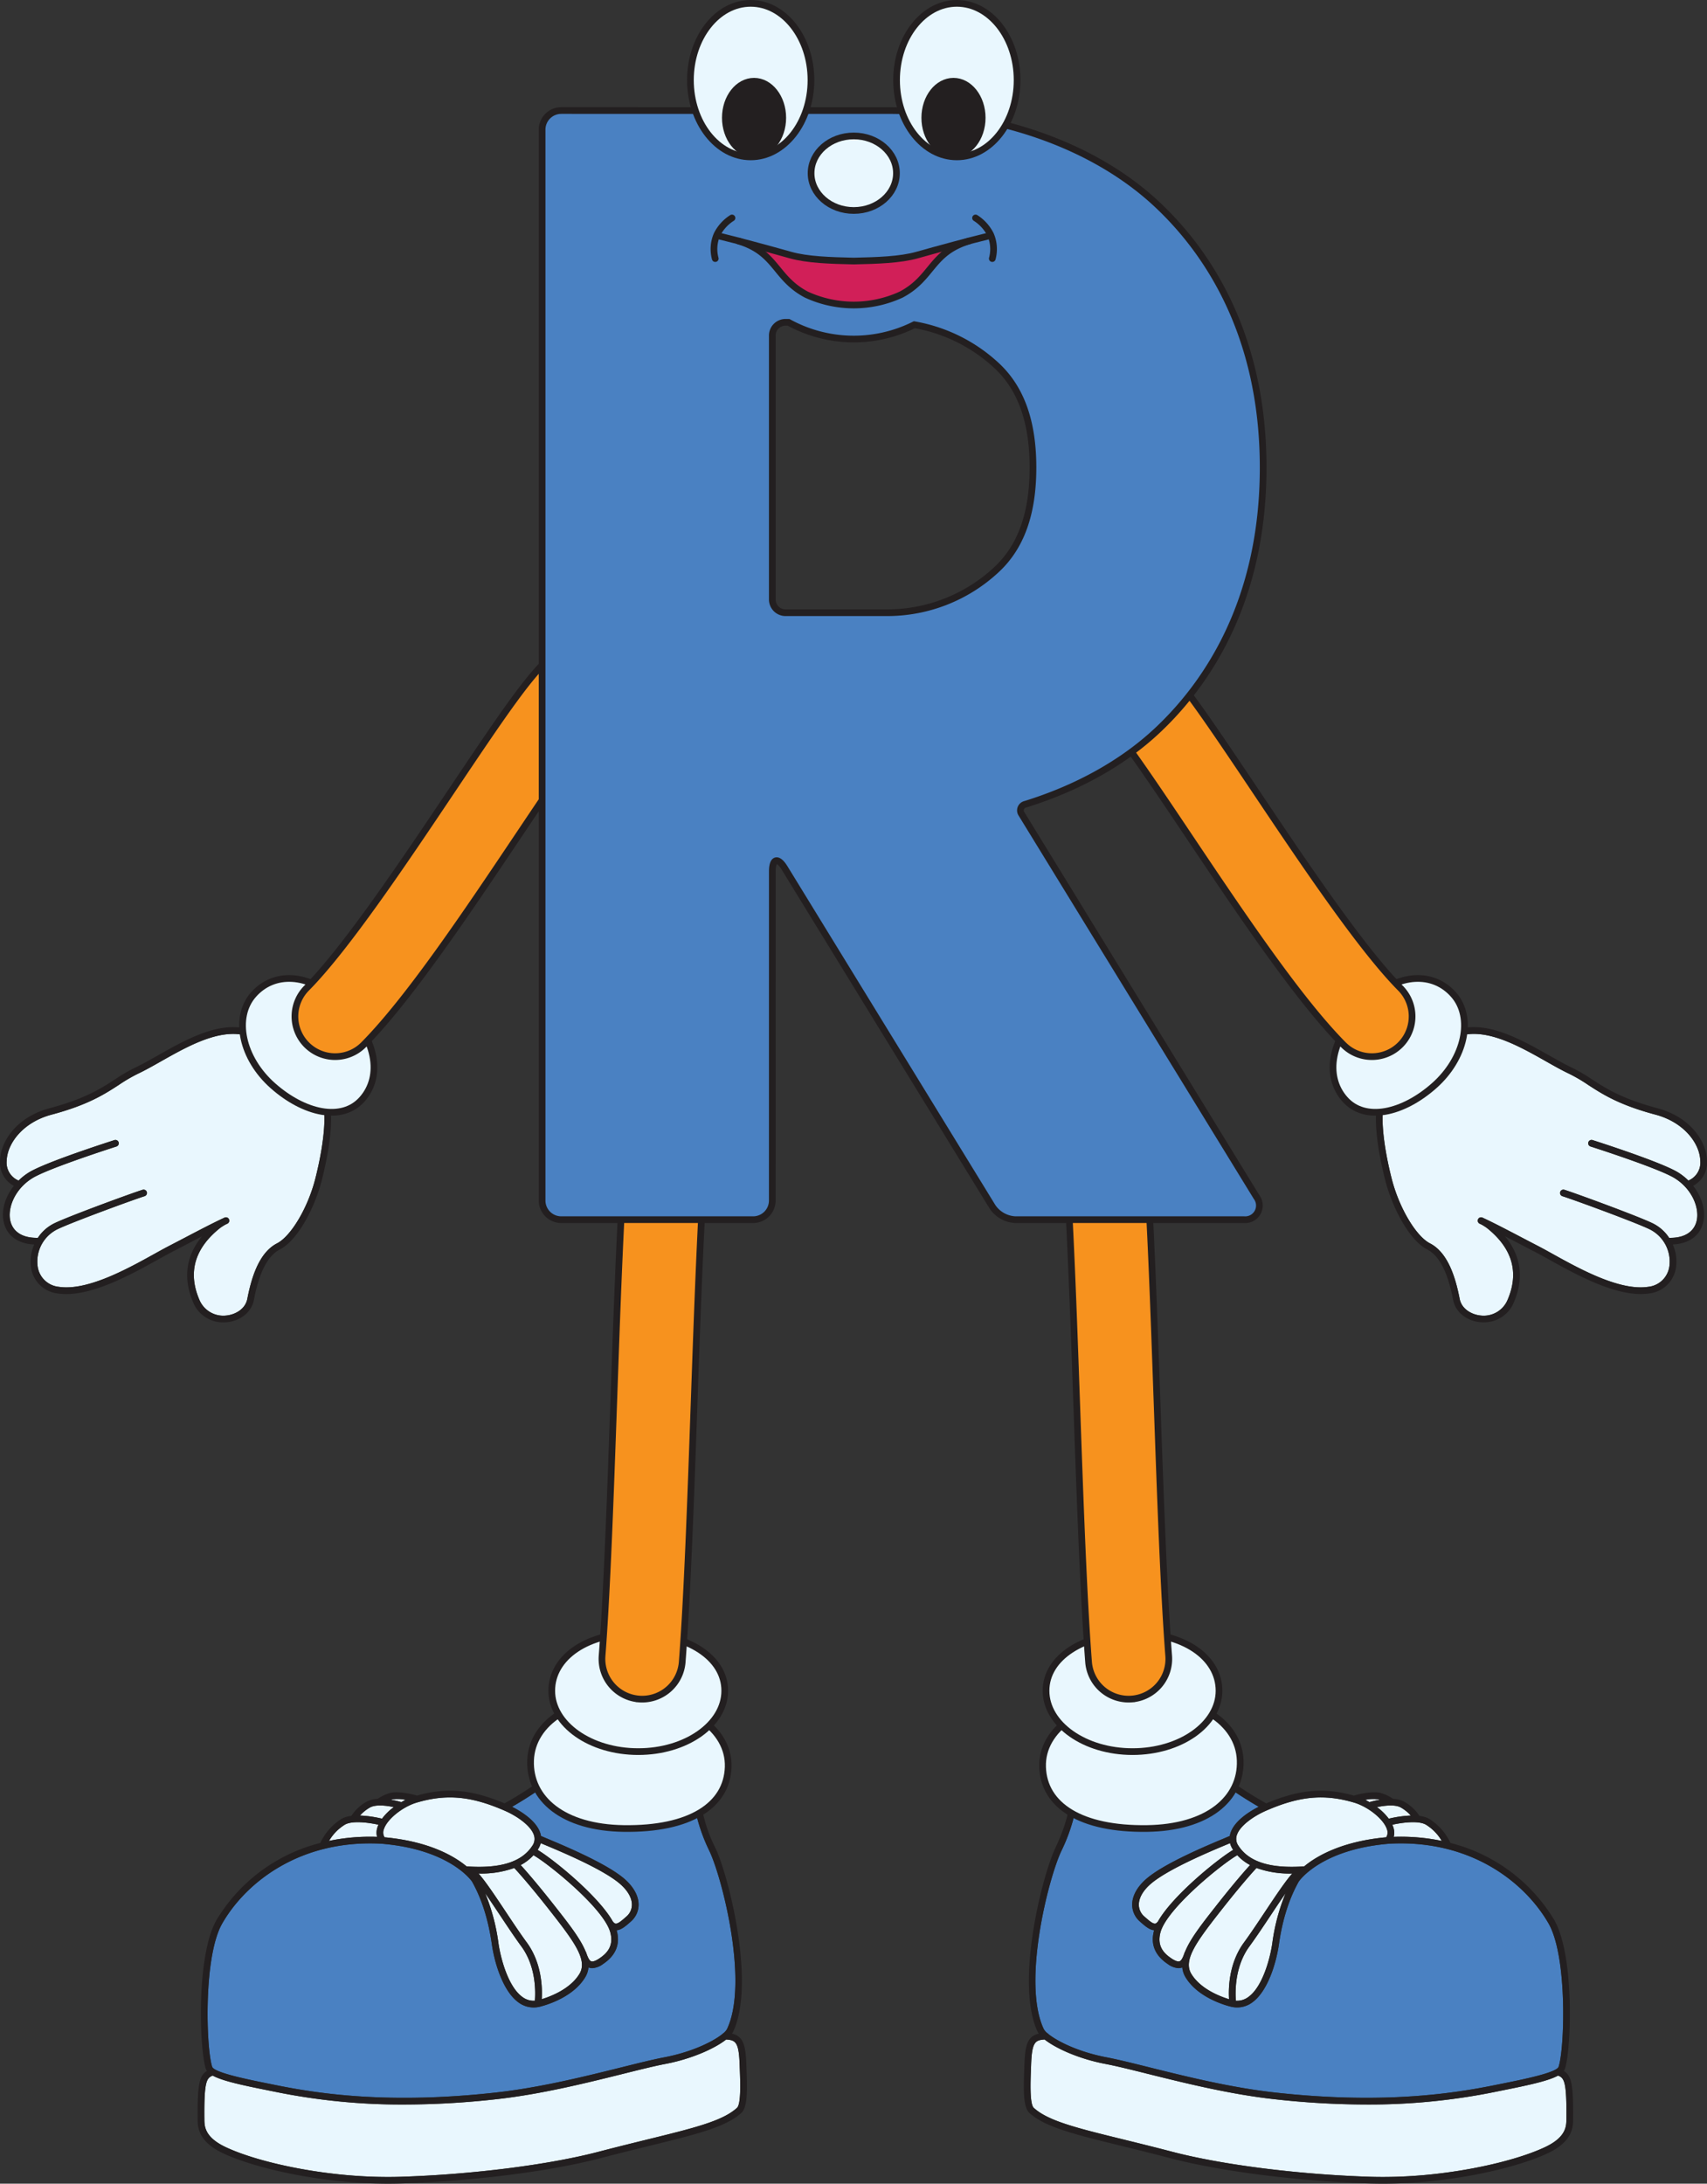 <svg xmlns="http://www.w3.org/2000/svg" viewBox="0 0 509.827 651.873"><rect x="0" y="0" width="509.827" height="651.873" fill="#333333" stroke="none"/><g id="Layer_2" data-name="Layer 2"><g id="R"><path d="M150.807,540.559c3.707,1.622,7.83,4.518,8.684,7.334a3.485,3.485,0,0,1-.46,3.042c-3.13,4.9-9.568,6.926-19.677,6.214-3.773-3.124-11.258-7.459-24.5-8.684a2.685,2.685,0,0,1-.217-2.383c.95-2.982,5.553-6.711,9.85-7.981C133.385,535.476,140.762,536.164,150.807,540.559Z" fill="#e9f7fe"/><path d="M162.411,550.6c5.108,2.135,17.071,7.137,22.373,11.442,2.5,2.034,3.907,4.323,3.948,6.445a4.639,4.639,0,0,1-1.664,3.653l-.153.133c-1.082.952-2.309,2.05-3.04,1.959-.088-.007-.354-.033-.735-.519a.927.927,0,0,0-.089-.077c-4.35-7.757-17.973-18.748-22.485-21.409.049-.072.1-.14.15-.214a6.028,6.028,0,0,0,.784-1.795Z" fill="#e9f7fe"/><path d="M157.346,579.883c-1.959-2.671-4.173-6-6.314-9.218-3.583-5.388-6.21-9.282-8.112-11.379l.169,0a29.258,29.258,0,0,0,10.51-1.656c.968,1.037,4.534,4.959,10.655,12.752,7.3,9.291,11.308,14.748,8.806,18.862-2.754,4.53-8.616,6.751-11.261,7.553C162,593.641,161.9,586.1,157.346,579.883Z" fill="#e9f7fe"/><path d="M159.753,597.254a5.584,5.584,0,0,1-3.723-1.115c-4.28-3.064-6.518-11.586-7.166-16.138a59.467,59.467,0,0,0-3.952-14.821c1.426,2.038,2.98,4.376,4.455,6.592,2.153,3.238,4.38,6.586,6.367,9.294C160.181,587.129,159.952,594.857,159.753,597.254Z" fill="#e9f7fe"/><path d="M175.051,582.825a1.027,1.027,0,0,0-.125-.219c-1.55-3.837-4.991-8.227-9.1-13.458-5.479-6.974-8.892-10.838-10.311-12.39a14.016,14.016,0,0,0,3.814-2.936c4.328,2.4,20.888,15.737,22.916,22.924,1.2,4.272-1.109,6.464-3.26,7.9-1.081.72-1.912,1.014-2.4.845C175.944,585.268,175.469,584.078,175.051,582.825Z" fill="#e9f7fe"/><path d="M121.121,537.3q-.635.312-1.265.675a25.986,25.986,0,0,0-3.089-.718c.074-.024.143-.049.219-.072A10.866,10.866,0,0,1,121.121,537.3Z" fill="#e9f7fe"/><path d="M110.457,539.591c1.71-.99,4.923-.611,7.147-.13a16.987,16.987,0,0,0-3.51,3.454,33.841,33.841,0,0,0-6.581-.939A11.92,11.92,0,0,1,110.457,539.591Z" fill="#e9f7fe"/><path d="M103.03,544.681c2.316-1.3,7.358-.553,9.993.036a7.5,7.5,0,0,0-.29.758,5.006,5.006,0,0,0-.118,2.862,59.76,59.76,0,0,0-14.348,1.208A13.989,13.989,0,0,1,103.03,544.681Z" fill="#e9f7fe"/><path d="M220.115,629.236c-4.282,3.915-12.715,5.989-26.687,9.422-4.309,1.059-9.193,2.259-14.641,3.683-14.937,3.9-37.524,6.765-58.946,7.468-20.571.671-42.416-4.083-52.537-8.9-6.215-2.959-6.246-6.239-6.264-8.273-.112-11.308.648-12.294,2.482-13.035,2.837,1.559,8.377,2.773,16.075,4.321l2.243.453a189,189,0,0,0,38.91,3.864,250.717,250.717,0,0,0,27.65-1.6c13.268-1.475,26.81-4.847,37.692-7.557,5.026-1.252,9.368-2.333,12.635-2.955,7.827-1.491,14.741-4.592,18.154-7.294,2.871.18,3.817.832,4.034,7.718.014.452.034.953.055,1.491C221.1,621.3,221.365,628.094,220.115,629.236Z" fill="#e9f7fe"/><path d="M66.406,574.142c7.141-12.36,23.373-25.083,47.553-23.753,20.42,1.681,26.891,11.123,26.954,11.218a.7.7,0,0,0,.066.077c1.734,3.085,4.535,8.987,5.9,18.6.86,6.045,3.467,14.25,7.981,17.483a7.593,7.593,0,0,0,4.494,1.5,8.033,8.033,0,0,0,1.489-.143l.016,0h0l.012,0c.446-.1,9.85-2.184,13.892-8.833a6.953,6.953,0,0,0,1-2.986c.059.025.111.059.173.081a2.923,2.923,0,0,0,.954.157,6,6,0,0,0,3.2-1.231c3.865-2.575,5.237-5.97,4.079-10.092,1.4-.114,2.7-1.239,4.063-2.439l.151-.133a6.664,6.664,0,0,0,2.345-5.193c-.053-2.722-1.717-5.549-4.687-7.96-5.526-4.486-17.675-9.566-22.863-11.735-.644-.269-1.186-.5-1.6-.674a6,6,0,0,0-.174-.77c-1.159-3.818-5.95-6.681-8.47-7.956,2.446-1.412,4.93-2.961,7.414-4.634.963-.649,4.34.678,7.915,2.086a76.356,76.356,0,0,0,15.865,4.822l.682.111c5.26.867,15.916,2.623,23.223.241a52.883,52.883,0,0,0,3.851,10.587c3.9,8.267,11.772,39.379,5.251,53.146a4.366,4.366,0,0,1-1.084,1.239.987.987,0,0,0-.261.216c-2.681,2.183-8.97,5.377-17.438,6.99-3.322.633-7.689,1.721-12.745,2.98-10.823,2.695-24.294,6.049-37.429,7.508-31.877,3.543-52.9.421-65.94-2.235l-2.247-.454c-6-1.208-16.048-3.229-16.627-5C61.559,611.418,60.676,584.059,66.406,574.142Z" fill="#4a81c2"/><path d="M222.969,617.96c-.021-.531-.041-1.028-.055-1.475-.189-5.978-.909-8.592-4.281-9.4a3.713,3.713,0,0,0,.311-.515c6.787-14.326-1.243-46.368-5.25-54.854A44.816,44.816,0,0,1,209.78,540.5a1,1,0,0,0-1.369-.785c-6.772,2.77-17.919.934-23.275.052l-.685-.114A74.614,74.614,0,0,1,169,534.945c-4.777-1.878-7.932-3.118-9.765-1.883-2.87,1.936-5.742,3.706-8.546,5.276-9.863-4.162-17.355-4.815-26.242-2.3a.914.914,0,0,0-.218-.111c-.527-.148-5.222-1.418-7.8-.664a12.373,12.373,0,0,0-3.63,1.726,7.588,7.588,0,0,0-3.342.868,12.872,12.872,0,0,0-4.442,4.107,1.009,1.009,0,0,0-.04.117,7.977,7.977,0,0,0-2.922.853,17,17,0,0,0-6.392,7.226,50.59,50.59,0,0,0-30.984,22.979c-6.1,10.549-5.137,38.526-3.21,44.434a2.387,2.387,0,0,0,.349.644c-2.311,1.379-2.876,4.051-2.772,14.506.019,2.105.059,6.488,7.4,9.986,9.675,4.607,29.794,9.161,49.455,9.161,1.339,0,2.677-.022,4.007-.065,21.561-.707,44.316-3.593,59.387-7.532,5.433-1.42,10.31-2.619,14.613-3.676,14.28-3.509,22.9-5.628,27.559-9.887C223.255,629.076,223.205,623.969,222.969,617.96Zm-72.162-77.4c3.707,1.622,7.83,4.518,8.684,7.334a3.485,3.485,0,0,1-.46,3.042c-3.13,4.9-9.568,6.926-19.677,6.214-3.773-3.124-11.258-7.459-24.5-8.684a2.685,2.685,0,0,1-.217-2.383c.95-2.982,5.553-6.711,9.85-7.981C133.385,535.476,140.762,536.164,150.807,540.559Zm11.6,10.042c5.108,2.135,17.071,7.137,22.373,11.442,2.5,2.034,3.907,4.323,3.948,6.445a4.639,4.639,0,0,1-1.664,3.653l-.153.133c-1.082.952-2.309,2.05-3.04,1.959-.088-.007-.354-.033-.735-.519a.927.927,0,0,0-.089-.077c-4.35-7.757-17.973-18.748-22.485-21.409.049-.072.1-.14.15-.214a6.028,6.028,0,0,0,.784-1.795Zm-5.065,29.282c-1.959-2.671-4.173-6-6.314-9.218-3.583-5.388-6.21-9.282-8.112-11.379l.169,0a29.258,29.258,0,0,0,10.51-1.656c.968,1.037,4.534,4.959,10.655,12.752,7.3,9.291,11.308,14.748,8.806,18.862-2.754,4.53-8.616,6.751-11.261,7.553C162,593.641,161.9,586.1,157.346,579.883Zm2.407,17.371a5.584,5.584,0,0,1-3.723-1.115c-4.28-3.064-6.518-11.586-7.166-16.138a59.467,59.467,0,0,0-3.952-14.821c1.426,2.038,2.98,4.376,4.455,6.592,2.153,3.238,4.38,6.586,6.367,9.294C160.181,587.129,159.952,594.857,159.753,597.254Zm15.3-14.429a1.027,1.027,0,0,0-.125-.219c-1.55-3.837-4.991-8.227-9.1-13.458-5.479-6.974-8.892-10.838-10.311-12.39a14.016,14.016,0,0,0,3.814-2.936c4.328,2.4,20.888,15.737,22.916,22.924,1.2,4.272-1.109,6.464-3.26,7.9-1.081.72-1.912,1.014-2.4.845C175.944,585.268,175.469,584.078,175.051,582.825ZM121.121,537.3q-.635.312-1.265.675a25.986,25.986,0,0,0-3.089-.718c.074-.024.143-.049.219-.072A10.866,10.866,0,0,1,121.121,537.3Zm-10.664,2.291c1.71-.99,4.923-.611,7.147-.13a16.987,16.987,0,0,0-3.51,3.454,33.841,33.841,0,0,0-6.581-.939A11.92,11.92,0,0,1,110.457,539.591Zm-7.427,5.09c2.316-1.3,7.358-.553,9.993.036a7.5,7.5,0,0,0-.29.758,5.006,5.006,0,0,0-.118,2.862,59.76,59.76,0,0,0-14.348,1.208A13.989,13.989,0,0,1,103.03,544.681ZM66.406,574.142c7.141-12.36,23.373-25.083,47.553-23.753,20.42,1.681,26.891,11.123,26.954,11.218a.7.7,0,0,0,.066.077c1.734,3.085,4.535,8.987,5.9,18.6.86,6.045,3.467,14.25,7.981,17.483a7.593,7.593,0,0,0,4.494,1.5,8.033,8.033,0,0,0,1.489-.143l.016,0h0l.012,0c.446-.1,9.85-2.184,13.892-8.833a6.953,6.953,0,0,0,1-2.986c.059.025.111.059.173.081a2.923,2.923,0,0,0,.954.157,6,6,0,0,0,3.2-1.231c3.865-2.575,5.237-5.97,4.079-10.092,1.4-.114,2.7-1.239,4.063-2.439l.151-.133a6.664,6.664,0,0,0,2.345-5.193c-.053-2.722-1.717-5.549-4.687-7.96-5.526-4.486-17.675-9.566-22.863-11.735-.644-.269-1.186-.5-1.6-.674a6,6,0,0,0-.174-.77c-1.159-3.818-5.95-6.681-8.47-7.956,2.446-1.412,4.93-2.961,7.414-4.634.963-.649,4.34.678,7.915,2.086a76.356,76.356,0,0,0,15.865,4.822l.682.111c5.26.867,15.916,2.623,23.223.241a52.883,52.883,0,0,0,3.851,10.587c3.9,8.267,11.772,39.379,5.251,53.146a4.366,4.366,0,0,1-1.084,1.239.987.987,0,0,0-.261.216c-2.681,2.183-8.97,5.377-17.438,6.99-3.322.633-7.689,1.721-12.745,2.98-10.823,2.695-24.294,6.049-37.429,7.508-31.877,3.543-52.9.421-65.94-2.235l-2.247-.454c-6-1.208-16.048-3.229-16.627-5C61.559,611.418,60.676,584.059,66.406,574.142Zm153.709,55.094c-4.282,3.915-12.715,5.989-26.687,9.422-4.309,1.059-9.193,2.259-14.641,3.683-14.937,3.9-37.524,6.765-58.946,7.468-20.571.671-42.416-4.083-52.537-8.9-6.215-2.959-6.246-6.239-6.264-8.273-.112-11.308.648-12.294,2.482-13.035,2.837,1.559,8.377,2.773,16.075,4.321l2.243.453a189,189,0,0,0,38.91,3.864,250.717,250.717,0,0,0,27.65-1.6c13.268-1.475,26.81-4.847,37.692-7.557,5.026-1.252,9.368-2.333,12.635-2.955,7.827-1.491,14.741-4.592,18.154-7.294,2.871.18,3.817.832,4.034,7.718.014.452.034.953.055,1.491C221.1,621.3,221.365,628.094,220.115,629.236Z" fill="#231f20"/><path d="M217.485,527.507c-.381,11.456-11.4,18.614-31.18,18.339-18.105-.254-28.218-8.843-27.837-20.3s12.9-19.59,30.521-18.632C205.27,507.8,217.866,516.05,217.485,527.507Z" fill="#e9f7fe" stroke="#231f20" stroke-linecap="round" stroke-linejoin="round" stroke-width="2"/><path d="M216.458,504.726c0,10.032-11.567,18.166-25.834,18.166s-25.832-8.134-25.832-18.166,10.711-17.51,26.148-17.184C205.2,487.845,216.458,494.694,216.458,504.726Z" fill="#e9f7fe" stroke="#231f20" stroke-linecap="round" stroke-linejoin="round" stroke-width="2"/><path d="M191.8,507.226c-.309,0-.619-.013-.933-.037a12,12,0,0,1-11.044-12.884c1.485-19.306,2.5-48.025,3.48-75.8.986-27.9,2-56.752,3.519-76.69a12,12,0,0,1,23.931,1.817c-1.477,19.454-2.488,48.058-3.464,75.72-.99,28.018-2.013,56.991-3.536,76.791A12,12,0,0,1,191.8,507.226Z" fill="#f7921e" stroke="#231f20" stroke-miterlimit="10" stroke-width="2"/><path d="M404.385,538.1c4.3,1.27,8.9,5,9.851,7.981a2.685,2.685,0,0,1-.217,2.383c-13.241,1.225-20.725,5.56-24.5,8.684-10.108.712-16.546-1.317-19.676-6.214a3.485,3.485,0,0,1-.461-3.042c.855-2.816,4.978-5.712,8.685-7.334C388.112,536.164,395.49,535.476,404.385,538.1Z" fill="#e9f7fe"/><path d="M367.375,550.219a6.025,6.025,0,0,0,.783,1.795c.048.074.1.142.15.214-4.511,2.661-18.134,13.652-22.484,21.409a1.078,1.078,0,0,0-.09.077c-.381.486-.646.512-.734.519-.731.091-1.959-1.007-3.04-1.959l-.154-.133a4.639,4.639,0,0,1-1.664-3.653c.041-2.122,1.444-4.411,3.948-6.445,5.3-4.3,17.265-9.307,22.374-11.442Z" fill="#e9f7fe"/><path d="M367.076,596.8c-2.645-.8-8.508-3.023-11.262-7.553-2.5-4.114,1.506-9.571,8.807-18.862,6.121-7.793,9.687-11.715,10.654-12.752a29.264,29.264,0,0,0,10.511,1.656l.169,0c-1.9,2.1-4.529,5.991-8.112,11.379-2.142,3.219-4.355,6.547-6.314,9.218C366.971,586.1,366.877,593.641,367.076,596.8Z" fill="#e9f7fe"/><path d="M373.14,581.066c1.987-2.708,4.214-6.056,6.368-9.294,1.474-2.216,3.029-4.554,4.455-6.592A59.5,59.5,0,0,0,380.01,580c-.647,4.552-2.885,13.074-7.165,16.138a5.588,5.588,0,0,1-3.724,1.115C368.923,594.857,368.693,587.129,373.14,581.066Z" fill="#e9f7fe"/><path d="M352.289,585.488c-.487.169-1.319-.125-2.4-.845-2.151-1.433-4.463-3.625-3.26-7.9,2.029-7.187,18.588-20.524,22.917-22.924a14.011,14.011,0,0,0,3.813,2.936c-1.419,1.552-4.832,5.416-10.31,12.39-4.11,5.231-7.551,9.621-9.1,13.458a.948.948,0,0,0-.125.219C353.406,584.078,352.931,585.268,352.289,585.488Z" fill="#e9f7fe"/><path d="M411.888,537.185c.077.023.145.048.219.072a25.986,25.986,0,0,0-3.089.718q-.628-.365-1.264-.675A10.861,10.861,0,0,1,411.888,537.185Z" fill="#e9f7fe"/><path d="M421.361,541.976a33.828,33.828,0,0,0-6.58.939,17.011,17.011,0,0,0-3.51-3.454c2.223-.481,5.437-.86,7.147.13A11.931,11.931,0,0,1,421.361,541.976Z" fill="#e9f7fe"/><path d="M430.607,549.545a59.747,59.747,0,0,0-14.347-1.208,5,5,0,0,0-.119-2.862,7.5,7.5,0,0,0-.29-.758c2.635-.589,7.677-1.339,9.993-.036A13.98,13.98,0,0,1,430.607,549.545Z" fill="#e9f7fe"/><path d="M307.9,618.039c.022-.538.041-1.039.055-1.491.218-6.886,1.164-7.538,4.035-7.718,3.413,2.7,10.326,5.8,18.154,7.294,3.267.622,7.608,1.7,12.635,2.955,10.881,2.71,24.424,6.082,37.691,7.557a250.747,250.747,0,0,0,27.651,1.6,189,189,0,0,0,38.91-3.864l2.242-.453c7.7-1.548,13.238-2.762,16.075-4.321,1.834.741,2.6,1.727,2.483,13.035-.019,2.034-.049,5.314-6.265,8.273-10.12,4.821-31.965,9.575-52.537,8.9-21.422-.7-44.009-3.564-58.945-7.468-5.449-1.424-10.332-2.624-14.642-3.683-13.972-3.433-22.4-5.507-26.686-9.422C307.51,628.094,307.776,621.3,307.9,618.039Z" fill="#e9f7fe"/><path d="M465.51,616.957c-.579,1.772-10.625,3.793-16.627,5l-2.248.454c-13.041,2.656-34.063,5.778-65.94,2.235-13.135-1.459-26.605-4.813-37.429-7.508-5.055-1.259-9.422-2.347-12.745-2.98-8.468-1.613-14.756-4.807-17.437-6.99a.992.992,0,0,0-.262-.216,4.382,4.382,0,0,1-1.084-1.239c-6.521-13.767,1.348-44.879,5.251-53.146a52.883,52.883,0,0,0,3.851-10.587c7.308,2.382,17.964.626,23.223-.241l.683-.111a76.356,76.356,0,0,0,15.865-4.822c3.574-1.408,6.951-2.735,7.914-2.086,2.485,1.673,4.969,3.222,7.414,4.634-2.519,1.275-7.31,4.138-8.47,7.956a5.991,5.991,0,0,0-.173.77c-.417.178-.96.4-1.6.674-5.187,2.169-17.337,7.249-22.862,11.735-2.971,2.411-4.635,5.238-4.688,7.96a6.665,6.665,0,0,0,2.346,5.193l.15.133c1.364,1.2,2.662,2.325,4.063,2.439-1.157,4.122.215,7.517,4.079,10.092a6.007,6.007,0,0,0,3.2,1.231,2.921,2.921,0,0,0,.953-.157c.063-.022.115-.056.174-.081a6.938,6.938,0,0,0,.994,2.986c4.042,6.649,13.447,8.737,13.893,8.833l.012,0h0l.016,0a8.041,8.041,0,0,0,1.489.143,7.6,7.6,0,0,0,4.5-1.5c4.513-3.233,7.121-11.438,7.981-17.483,1.37-9.611,4.171-15.513,5.905-18.6a.7.7,0,0,0,.066-.077c.063-.1,6.534-9.537,26.954-11.218,24.179-1.33,40.412,11.393,47.553,23.753C468.2,584.059,467.315,611.418,465.51,616.957Z" fill="#4a81c2"/><path d="M307.41,630.713c4.658,4.259,13.278,6.378,27.559,9.887,4.3,1.057,9.179,2.256,14.613,3.676,15.07,3.939,37.826,6.825,59.387,7.532q1.995.064,4.006.065c19.661,0,39.781-4.554,49.456-9.161,7.343-3.5,7.383-7.881,7.4-9.986.1-10.455-.461-13.127-2.773-14.506a2.36,2.36,0,0,0,.349-.644c1.928-5.908,2.887-33.885-3.209-44.434a50.593,50.593,0,0,0-30.984-22.979,17,17,0,0,0-6.392-7.226,7.976,7.976,0,0,0-2.923-.853.735.735,0,0,0-.04-.117,12.86,12.86,0,0,0-4.442-4.107,7.584,7.584,0,0,0-3.341-.868,12.389,12.389,0,0,0-3.63-1.726c-2.578-.754-7.272.516-7.8.664a.921.921,0,0,0-.219.111c-8.886-2.518-16.379-1.865-26.242,2.3-2.8-1.57-5.676-3.34-8.545-5.276-1.834-1.235-4.989,0-9.765,1.883a74.633,74.633,0,0,1-15.455,4.709l-.686.114c-5.355.882-16.5,2.718-23.275-.052a1,1,0,0,0-1.369.785c0,.042-.643,4.286-3.914,11.214-4.006,8.486-12.036,40.528-5.249,54.854a3.713,3.713,0,0,0,.311.515c-3.372.809-4.093,3.423-4.281,9.4-.015.447-.034.944-.055,1.475C305.67,623.969,305.62,629.076,307.41,630.713ZM404.385,538.1c4.3,1.27,8.9,5,9.851,7.981a2.685,2.685,0,0,1-.217,2.383c-13.241,1.225-20.725,5.56-24.5,8.684-10.108.712-16.546-1.317-19.676-6.214a3.485,3.485,0,0,1-.461-3.042c.855-2.816,4.978-5.712,8.685-7.334C388.112,536.164,395.49,535.476,404.385,538.1Zm-37.01,12.118a6.025,6.025,0,0,0,.783,1.795c.048.074.1.142.15.214-4.511,2.661-18.134,13.652-22.484,21.409a1.078,1.078,0,0,0-.09.077c-.381.486-.646.512-.734.519-.731.091-1.959-1.007-3.04-1.959l-.154-.133a4.639,4.639,0,0,1-1.664-3.653c.041-2.122,1.444-4.411,3.948-6.445,5.3-4.3,17.265-9.307,22.374-11.442Zm-.3,46.581c-2.645-.8-8.508-3.023-11.262-7.553-2.5-4.114,1.506-9.571,8.807-18.862,6.121-7.793,9.687-11.715,10.654-12.752a29.264,29.264,0,0,0,10.511,1.656l.169,0c-1.9,2.1-4.529,5.991-8.112,11.379-2.142,3.219-4.355,6.547-6.314,9.218C366.971,586.1,366.877,593.641,367.076,596.8Zm6.064-15.734c1.987-2.708,4.214-6.056,6.368-9.294,1.474-2.216,3.029-4.554,4.455-6.592A59.5,59.5,0,0,0,380.01,580c-.647,4.552-2.885,13.074-7.165,16.138a5.588,5.588,0,0,1-3.724,1.115C368.923,594.857,368.693,587.129,373.14,581.066Zm-20.851,4.422c-.487.169-1.319-.125-2.4-.845-2.151-1.433-4.463-3.625-3.26-7.9,2.029-7.187,18.588-20.524,22.917-22.924a14.011,14.011,0,0,0,3.813,2.936c-1.419,1.552-4.832,5.416-10.31,12.39-4.11,5.231-7.551,9.621-9.1,13.458a.948.948,0,0,0-.125.219C353.406,584.078,352.931,585.268,352.289,585.488Zm59.6-48.3c.077.023.145.048.219.072a25.986,25.986,0,0,0-3.089.718q-.628-.365-1.264-.675A10.861,10.861,0,0,1,411.888,537.185Zm9.473,4.791a33.828,33.828,0,0,0-6.58.939,17.011,17.011,0,0,0-3.51-3.454c2.223-.481,5.437-.86,7.147.13A11.931,11.931,0,0,1,421.361,541.976Zm9.246,7.569a59.747,59.747,0,0,0-14.347-1.208,5,5,0,0,0-.119-2.862,7.5,7.5,0,0,0-.29-.758c2.635-.589,7.677-1.339,9.993-.036A13.98,13.98,0,0,1,430.607,549.545Zm34.9,67.412c-.579,1.772-10.625,3.793-16.627,5l-2.248.454c-13.041,2.656-34.063,5.778-65.94,2.235-13.135-1.459-26.605-4.813-37.429-7.508-5.055-1.259-9.422-2.347-12.745-2.98-8.468-1.613-14.756-4.807-17.437-6.99a.992.992,0,0,0-.262-.216,4.382,4.382,0,0,1-1.084-1.239c-6.521-13.767,1.348-44.879,5.251-53.146a52.883,52.883,0,0,0,3.851-10.587c7.308,2.382,17.964.626,23.223-.241l.683-.111a76.356,76.356,0,0,0,15.865-4.822c3.574-1.408,6.951-2.735,7.914-2.086,2.485,1.673,4.969,3.222,7.414,4.634-2.519,1.275-7.31,4.138-8.47,7.956a5.991,5.991,0,0,0-.173.77c-.417.178-.96.4-1.6.674-5.187,2.169-17.337,7.249-22.862,11.735-2.971,2.411-4.635,5.238-4.688,7.96a6.665,6.665,0,0,0,2.346,5.193l.15.133c1.364,1.2,2.662,2.325,4.063,2.439-1.157,4.122.215,7.517,4.079,10.092a6.007,6.007,0,0,0,3.2,1.231,2.921,2.921,0,0,0,.953-.157c.063-.022.115-.056.174-.081a6.938,6.938,0,0,0,.994,2.986c4.042,6.649,13.447,8.737,13.893,8.833l.012,0h0l.016,0a8.041,8.041,0,0,0,1.489.143,7.6,7.6,0,0,0,4.5-1.5c4.513-3.233,7.121-11.438,7.981-17.483,1.37-9.611,4.171-15.513,5.905-18.6a.7.7,0,0,0,.066-.077c.063-.1,6.534-9.537,26.954-11.218,24.179-1.33,40.412,11.393,47.553,23.753C468.2,584.059,467.315,611.418,465.51,616.957ZM307.9,618.039c.022-.538.041-1.039.055-1.491.218-6.886,1.164-7.538,4.035-7.718,3.413,2.7,10.326,5.8,18.154,7.294,3.267.622,7.608,1.7,12.635,2.955,10.881,2.71,24.424,6.082,37.691,7.557a250.747,250.747,0,0,0,27.651,1.6,189,189,0,0,0,38.91-3.864l2.242-.453c7.7-1.548,13.238-2.762,16.075-4.321,1.834.741,2.6,1.727,2.483,13.035-.019,2.034-.049,5.314-6.265,8.273-10.12,4.821-31.965,9.575-52.537,8.9-21.422-.7-44.009-3.564-58.945-7.468-5.449-1.424-10.332-2.624-14.642-3.683-13.972-3.433-22.4-5.507-26.686-9.422C307.51,628.094,307.776,621.3,307.9,618.039Z" fill="#231f20"/><path d="M311.389,527.507c.381,11.456,11.4,18.614,31.18,18.339,18.106-.254,28.219-8.843,27.838-20.3s-12.9-19.59-30.522-18.632C323.6,507.8,311.009,516.05,311.389,527.507Z" fill="#e9f7fe" stroke="#231f20" stroke-linecap="round" stroke-linejoin="round" stroke-width="2"/><path d="M312.417,504.726c0,10.032,11.566,18.166,25.834,18.166s25.832-8.134,25.832-18.166-10.711-17.51-26.149-17.184C323.671,487.845,312.417,494.694,312.417,504.726Z" fill="#e9f7fe" stroke="#231f20" stroke-linecap="round" stroke-linejoin="round" stroke-width="2"/><path d="M337.072,507.226c.309,0,.619-.013.934-.037a12,12,0,0,0,11.044-12.884c-1.486-19.306-2.5-48.025-3.481-75.8-.985-27.9-2-56.752-3.518-76.69a12,12,0,0,0-23.932,1.817c1.477,19.454,2.488,48.058,3.465,75.72.99,28.018,2.013,56.991,3.536,76.791A12,12,0,0,0,337.072,507.226Z" fill="#f7921e" stroke="#231f20" stroke-miterlimit="10" stroke-width="2"/><path d="M94.31,325.76c4.251,2.179,2.582,15.423-.138,26.1-2.208,8.671-7.241,17.158-11.457,19.321-5.587,2.867-7.729,10.827-8.854,16.566-.6,3.042-3.566,4.683-6.244,4.959a7.733,7.733,0,0,1-8.132-4.847c-3.419-8.1-1.3-15.272,6.266-21.292a16.091,16.091,0,0,1,1.537-.981c.2-.1.412-.2.609-.287a1,1,0,1,0-.841-1.815c-.175.081-.361.171-.541.256a.116.116,0,0,0-.018,0c-.031.014-.069.035-.1.052-3.2,1.509-7.042,3.517-11.1,5.641-1.64.858-3.328,1.74-5.04,2.625-1.155.6-2.5,1.344-4.057,2.208-7.882,4.376-19.727,10.951-28.22,9.93-.14-.017-.28-.036-.418-.056a7.089,7.089,0,0,1-6.329-6.187,10.747,10.747,0,0,1,5.887-10.983c4.244-2.069,22.708-8.835,26.069-9.886a1,1,0,0,0-.6-1.909c-3.391,1.061-22.046,7.9-26.349,10a12.4,12.4,0,0,0-4.955,4.375.812.812,0,0,0-.147-.028c-4.24.044-7.071-1.642-7.965-4.742C2.076,361,4.221,355.062,9.7,351.687c4.808-2.961,24.9-9.378,25.1-9.443a1,1,0,0,0-.607-1.905c-.836.266-20.526,6.556-25.542,9.646a17.4,17.4,0,0,0-3.1,2.441A5.791,5.791,0,0,1,2,346.514c.137-5.1,4.775-11.468,13.376-13.763,10.918-2.914,15.818-6.095,20.142-8.9a47.282,47.282,0,0,1,5.661-3.31c2.155-1.017,4.511-2.348,7-3.758,9.032-5.1,20.272-11.458,28.847-6.1a37.394,37.394,0,0,1,11.547,6.28C95.46,322.573,93.819,325.508,94.31,325.76Z" fill="#e9f7fe"/><path d="M95.223,323.98a1,1,0,1,0-.913,1.78c4.251,2.179,2.582,15.423-.138,26.1-2.208,8.671-7.241,17.158-11.457,19.321-5.587,2.867-7.729,10.827-8.854,16.566-.6,3.042-3.566,4.683-6.244,4.959a7.735,7.735,0,0,1-8.132-4.847c-3.419-8.1-1.3-15.272,6.266-21.292a16.091,16.091,0,0,1,1.537-.981c.2-.1.412-.2.609-.287a1,1,0,1,0-.841-1.815c-.175.081-.361.171-.541.256a.116.116,0,0,0-.018,0c-.031.014-.069.035-.1.052-3.2,1.509-7.042,3.517-11.1,5.641-1.64.858-3.328,1.74-5.04,2.625-1.155.6-2.5,1.344-4.057,2.208-7.882,4.376-19.727,10.951-28.22,9.93-.14-.017-.28-.036-.418-.056a7.089,7.089,0,0,1-6.329-6.187,10.747,10.747,0,0,1,5.887-10.983c4.244-2.069,22.708-8.835,26.069-9.886a1,1,0,0,0-.6-1.909c-3.391,1.061-22.046,7.9-26.349,10a12.4,12.4,0,0,0-4.955,4.375.812.812,0,0,0-.147-.028c-4.24.044-7.071-1.642-7.965-4.742C2.076,361,4.221,355.062,9.7,351.687c4.808-2.961,24.9-9.378,25.1-9.443a1,1,0,0,0-.607-1.905c-.836.266-20.526,6.556-25.542,9.646a17.4,17.4,0,0,0-3.1,2.441A5.791,5.791,0,0,1,2,346.514c.137-5.1,4.775-11.468,13.376-13.763,10.918-2.914,15.818-6.095,20.142-8.9a47.282,47.282,0,0,1,5.661-3.31c2.155-1.017,4.511-2.348,7-3.758,9.032-5.1,20.272-11.458,28.847-6.1a1,1,0,0,0,1.06-1.7c-9.587-5.991-21.4.688-30.89,6.053-2.462,1.392-4.787,2.706-6.875,3.691a48.717,48.717,0,0,0-5.9,3.442c-4.2,2.726-8.958,5.815-19.569,8.647C4.87,333.485.155,340.8,0,346.461A7.824,7.824,0,0,0,4.144,354c-2.736,3.458-3.939,7.728-2.9,11.342.993,3.441,3.822,5.592,7.891,6.082.353.042.717.069,1.088.086a12.5,12.5,0,0,0-.977,6.754,9.087,9.087,0,0,0,8.005,7.862c.156.025.314.046.472.065,9.145,1.1,21.329-5.665,29.438-10.166,1.542-.857,2.875-1.6,4-2.18,1.714-.887,3.405-1.77,5.048-2.629,1.408-.737,2.786-1.457,4.124-2.149-4.762,5.763-5.712,12.438-2.7,19.576a9.551,9.551,0,0,0,7.858,6.038,10.439,10.439,0,0,0,2.321.02c4.1-.422,7.315-3.06,8-6.563,1.046-5.33,2.992-12.7,7.805-15.171,5.405-2.774,10.465-12.687,12.482-20.607C98,344.931,101.7,327.3,95.223,323.98Z" fill="#231f20"/><path d="M108.161,328.142c-6.046,6.846-17.38,4.169-26.642-4.013S69.652,303.767,75.7,296.922s16.365-6.6,25.366,1.87C112.907,309.931,114.206,321.3,108.161,328.142Z" fill="#e9f7fe" stroke="#231f20" stroke-linecap="round" stroke-linejoin="round" stroke-width="2"/><path d="M98.645,315.337a11.978,11.978,0,0,0,9.959-3.46c13.455-13.556,30.9-39.588,46.3-62.556,9.343-13.938,20.97-31.284,24.5-34.282A12,12,0,1,0,164.532,196.2c-5.878,4.616-14.18,16.807-29.563,39.758-14.063,20.979-31.566,47.089-43.4,59.012a12,12,0,0,0,7.075,20.367Z" fill="#f7921e" stroke="#231f20" stroke-miterlimit="10" stroke-width="2"/><path d="M415.517,325.76c-4.251,2.179-2.582,15.423.138,26.1,2.208,8.671,7.24,17.158,11.457,19.321,5.586,2.867,7.729,10.827,8.853,16.566.6,3.042,3.567,4.683,6.245,4.959a7.733,7.733,0,0,0,8.132-4.847c3.418-8.1,1.3-15.272-6.266-21.292a16.091,16.091,0,0,0-1.537-.981c-.2-.1-.412-.2-.609-.287a1,1,0,0,1,.84-1.815c.176.081.362.171.542.256a.116.116,0,0,1,.018,0c.031.014.068.035.1.052,3.2,1.509,7.042,3.517,11.1,5.641,1.64.858,3.327,1.74,5.04,2.625,1.155.6,2.5,1.344,4.057,2.208,7.882,4.376,19.727,10.951,28.22,9.93.14-.017.28-.036.418-.056a7.089,7.089,0,0,0,6.329-6.187,10.748,10.748,0,0,0-5.887-10.983c-4.244-2.069-22.708-8.835-26.069-9.886a1,1,0,0,1,.6-1.909c3.391,1.061,22.046,7.9,26.348,10a12.389,12.389,0,0,1,4.955,4.375.839.839,0,0,1,.148-.028c4.24.044,7.07-1.642,7.965-4.742,1.093-3.788-1.052-9.723-6.534-13.1-4.809-2.961-24.9-9.378-25.1-9.443a1,1,0,0,1,.607-1.905c.836.266,20.526,6.556,25.541,9.646a17.409,17.409,0,0,1,3.1,2.441,5.793,5.793,0,0,0,3.553-5.912c-.137-5.1-4.775-11.468-13.376-13.763-10.918-2.914-15.818-6.095-20.142-8.9a47.282,47.282,0,0,0-5.661-3.31c-2.155-1.017-4.511-2.348-7-3.758-9.032-5.1-20.272-11.458-28.847-6.1a37.383,37.383,0,0,0-11.547,6.28C414.367,322.573,416.008,325.508,415.517,325.76Z" fill="#e9f7fe"/><path d="M414.6,323.98a1,1,0,0,1,.913,1.78c-4.251,2.179-2.582,15.423.138,26.1,2.208,8.671,7.24,17.158,11.457,19.321,5.586,2.867,7.729,10.827,8.853,16.566.6,3.042,3.567,4.683,6.245,4.959a7.735,7.735,0,0,0,8.132-4.847c3.418-8.1,1.3-15.272-6.266-21.292a16.091,16.091,0,0,0-1.537-.981c-.2-.1-.412-.2-.609-.287a1,1,0,0,1,.84-1.815c.176.081.362.171.542.256a.116.116,0,0,1,.018,0c.031.014.068.035.1.052,3.2,1.509,7.042,3.517,11.1,5.641,1.64.858,3.327,1.74,5.04,2.625,1.155.6,2.5,1.344,4.057,2.208,7.882,4.376,19.727,10.951,28.22,9.93.14-.017.28-.036.418-.056a7.089,7.089,0,0,0,6.329-6.187,10.748,10.748,0,0,0-5.887-10.983c-4.244-2.069-22.708-8.835-26.069-9.886a1,1,0,0,1,.6-1.909c3.391,1.061,22.046,7.9,26.348,10a12.389,12.389,0,0,1,4.955,4.375.839.839,0,0,1,.148-.028c4.24.044,7.07-1.642,7.965-4.742,1.093-3.788-1.052-9.723-6.534-13.1-4.809-2.961-24.9-9.378-25.1-9.443a1,1,0,0,1,.607-1.905c.836.266,20.526,6.556,25.541,9.646a17.409,17.409,0,0,1,3.1,2.441,5.793,5.793,0,0,0,3.553-5.912c-.137-5.1-4.775-11.468-13.376-13.763-10.918-2.914-15.818-6.095-20.142-8.9a47.282,47.282,0,0,0-5.661-3.31c-2.155-1.017-4.511-2.348-7-3.758-9.032-5.1-20.272-11.458-28.847-6.1a1,1,0,0,1-1.06-1.7c9.587-5.991,21.4.688,30.89,6.053,2.462,1.392,4.787,2.706,6.875,3.691a48.794,48.794,0,0,1,5.9,3.442c4.2,2.726,8.958,5.815,19.569,8.647,9.992,2.667,14.707,9.978,14.859,15.643a7.826,7.826,0,0,1-4.14,7.536c2.736,3.458,3.939,7.728,2.9,11.342-.994,3.441-3.822,5.592-7.891,6.082-.353.042-.717.069-1.089.086a12.491,12.491,0,0,1,.978,6.754,9.087,9.087,0,0,1-8,7.862c-.157.025-.314.046-.472.065-9.145,1.1-21.329-5.665-29.438-10.166-1.543-.857-2.875-1.6-4-2.18-1.715-.887-3.405-1.77-5.048-2.629-1.408-.737-2.786-1.457-4.124-2.149,4.762,5.763,5.711,12.438,2.7,19.576a9.551,9.551,0,0,1-7.859,6.038,10.439,10.439,0,0,1-2.321.02c-4.1-.422-7.314-3.06-8-6.563-1.045-5.33-2.991-12.7-7.805-15.171-5.4-2.774-10.464-12.687-12.482-20.607C411.825,344.931,408.125,327.3,414.6,323.98Z" fill="#231f20"/><path d="M401.666,328.142c6.046,6.846,17.38,4.169,26.642-4.013s11.867-20.362,5.822-27.207-16.366-6.6-25.366,1.87C396.92,309.931,395.621,321.3,401.666,328.142Z" fill="#e9f7fe" stroke="#231f20" stroke-linecap="round" stroke-linejoin="round" stroke-width="2"/><path d="M411.181,315.337a11.98,11.98,0,0,1-9.959-3.46c-13.454-13.556-30.9-39.588-46.3-62.556-9.343-13.938-20.97-31.284-24.5-34.282A12,12,0,0,1,345.3,196.2c5.877,4.616,14.179,16.807,29.563,39.758,14.063,20.979,31.566,47.089,43.4,59.012a12,12,0,0,1-7.076,20.367Z" fill="#f7921e" stroke="#231f20" stroke-miterlimit="10" stroke-width="2"/><path d="M305.112,243.005a1.877,1.877,0,0,1,1.119-2.914c15.533-4.806,29.076-12.348,39.315-21.925,14.47-13.533,31.718-38.154,31.718-78.587,0-40.45-17.26-65.076-31.739-78.612C326.519,43.194,297.179,33,265.029,33l-97.4-.005a5.72,5.72,0,0,0-5.72,5.72V358.376a5.72,5.72,0,0,0,5.72,5.72h57.309a5.721,5.721,0,0,0,5.721-5.72l.007-98.227c0-3.855,1.651-4.321,3.668-1.036L296.421,360.25a8.688,8.688,0,0,0,6.867,3.846H371.56a4.234,4.234,0,0,0,3.761-6.722Zm-7.4-73.039a47.826,47.826,0,0,1-32.68,12.941l-30.411,0a3.96,3.96,0,0,1-3.961-3.96V100.177a3.96,3.96,0,0,1,3.964-3.96h.888a40.486,40.486,0,0,0,37.577.718A48.226,48.226,0,0,1,297.7,109.178c7.278,6.8,10.816,16.747,10.816,30.4S304.98,163.169,297.709,169.966Z" fill="#4a81c2" stroke="#231f20" stroke-miterlimit="10" stroke-width="2"/><path d="M242.209,23.917c0,12.657-8.058,22.916-18,22.916s-18-10.259-18-22.916S214.268,1,224.209,1,242.209,11.26,242.209,23.917Z" fill="#e9f7fe" stroke="#231f20" stroke-width="2"/><path d="M233.785,35.167c0,6.029-3.839,10.916-8.576,10.916s-8.574-4.887-8.574-10.916,3.839-10.917,8.574-10.917S233.785,29.138,233.785,35.167Z" fill="#231f20" stroke="#231f20" stroke-width="2"/><path d="M267.775,23.917c0,12.657,8.059,22.916,18,22.916s18-10.259,18-22.916S295.717,1,285.775,1,267.775,11.26,267.775,23.917Z" fill="#e9f7fe" stroke="#231f20" stroke-width="2"/><path d="M276.2,35.167c0,6.029,3.838,10.916,8.574,10.916s8.575-4.887,8.575-10.916-3.838-10.917-8.575-10.917S276.2,29.138,276.2,35.167Z" fill="#231f20" stroke="#231f20" stroke-width="2"/><path d="M267.742,51.708c0,6.144-5.707,11.125-12.749,11.125s-12.75-4.981-12.75-11.125,5.708-11.125,12.75-11.125S267.742,45.564,267.742,51.708Z" fill="#e9f7fe" stroke="#231f20" stroke-width="2"/><path d="M281.229,75.023c-2.7.735-5.211,1.43-7.073,1.957-4.949,1.4-11.324,1.647-19.138,1.823-7.844-.175-14.238-.421-19.189-1.824-1.887-.534-4.4-1.229-7.073-1.956l-.114.215a33.691,33.691,0,0,1,4.312,4.609c2.095,2.554,4.261,5.194,8.289,7.319a32.774,32.774,0,0,0,13.25,3.014c.162,0,.321,0,.469-.006s.324.006.493.006a32.89,32.89,0,0,0,13.287-3.014c4.029-2.125,6.195-4.765,8.292-7.323a33.81,33.81,0,0,1,4.309-4.605Z" fill="#d11f58"/><path d="M291.367,65.068a12.471,12.471,0,0,1,4.5,5,10.876,10.876,0,0,1,.5,7.125" fill="none" stroke="#231f20" stroke-linecap="round" stroke-linejoin="round" stroke-width="2"/><path d="M220.555,71.943c11.413,3.465,10.808,11,20.28,16a33.8,33.8,0,0,0,28.315,0c9.473-5,8.868-12.532,20.28-16" fill="none" stroke="#231f20" stroke-linecap="round" stroke-linejoin="round" stroke-width="2"/><path d="M218.618,65.068a12.471,12.471,0,0,0-4.5,5,10.876,10.876,0,0,0-.5,7.125" fill="none" stroke="#231f20" stroke-linecap="round" stroke-linejoin="round" stroke-width="2"/><path d="M215.059,70.532c4.2.989,15.615,4.078,21.008,5.606,5.051,1.43,11.968,1.634,18.926,1.791,6.958-.157,13.874-.361,18.925-1.791,5.394-1.528,16.81-4.617,21.009-5.606" fill="none" stroke="#231f20" stroke-linecap="round" stroke-linejoin="round" stroke-width="2"/></g></g></svg>